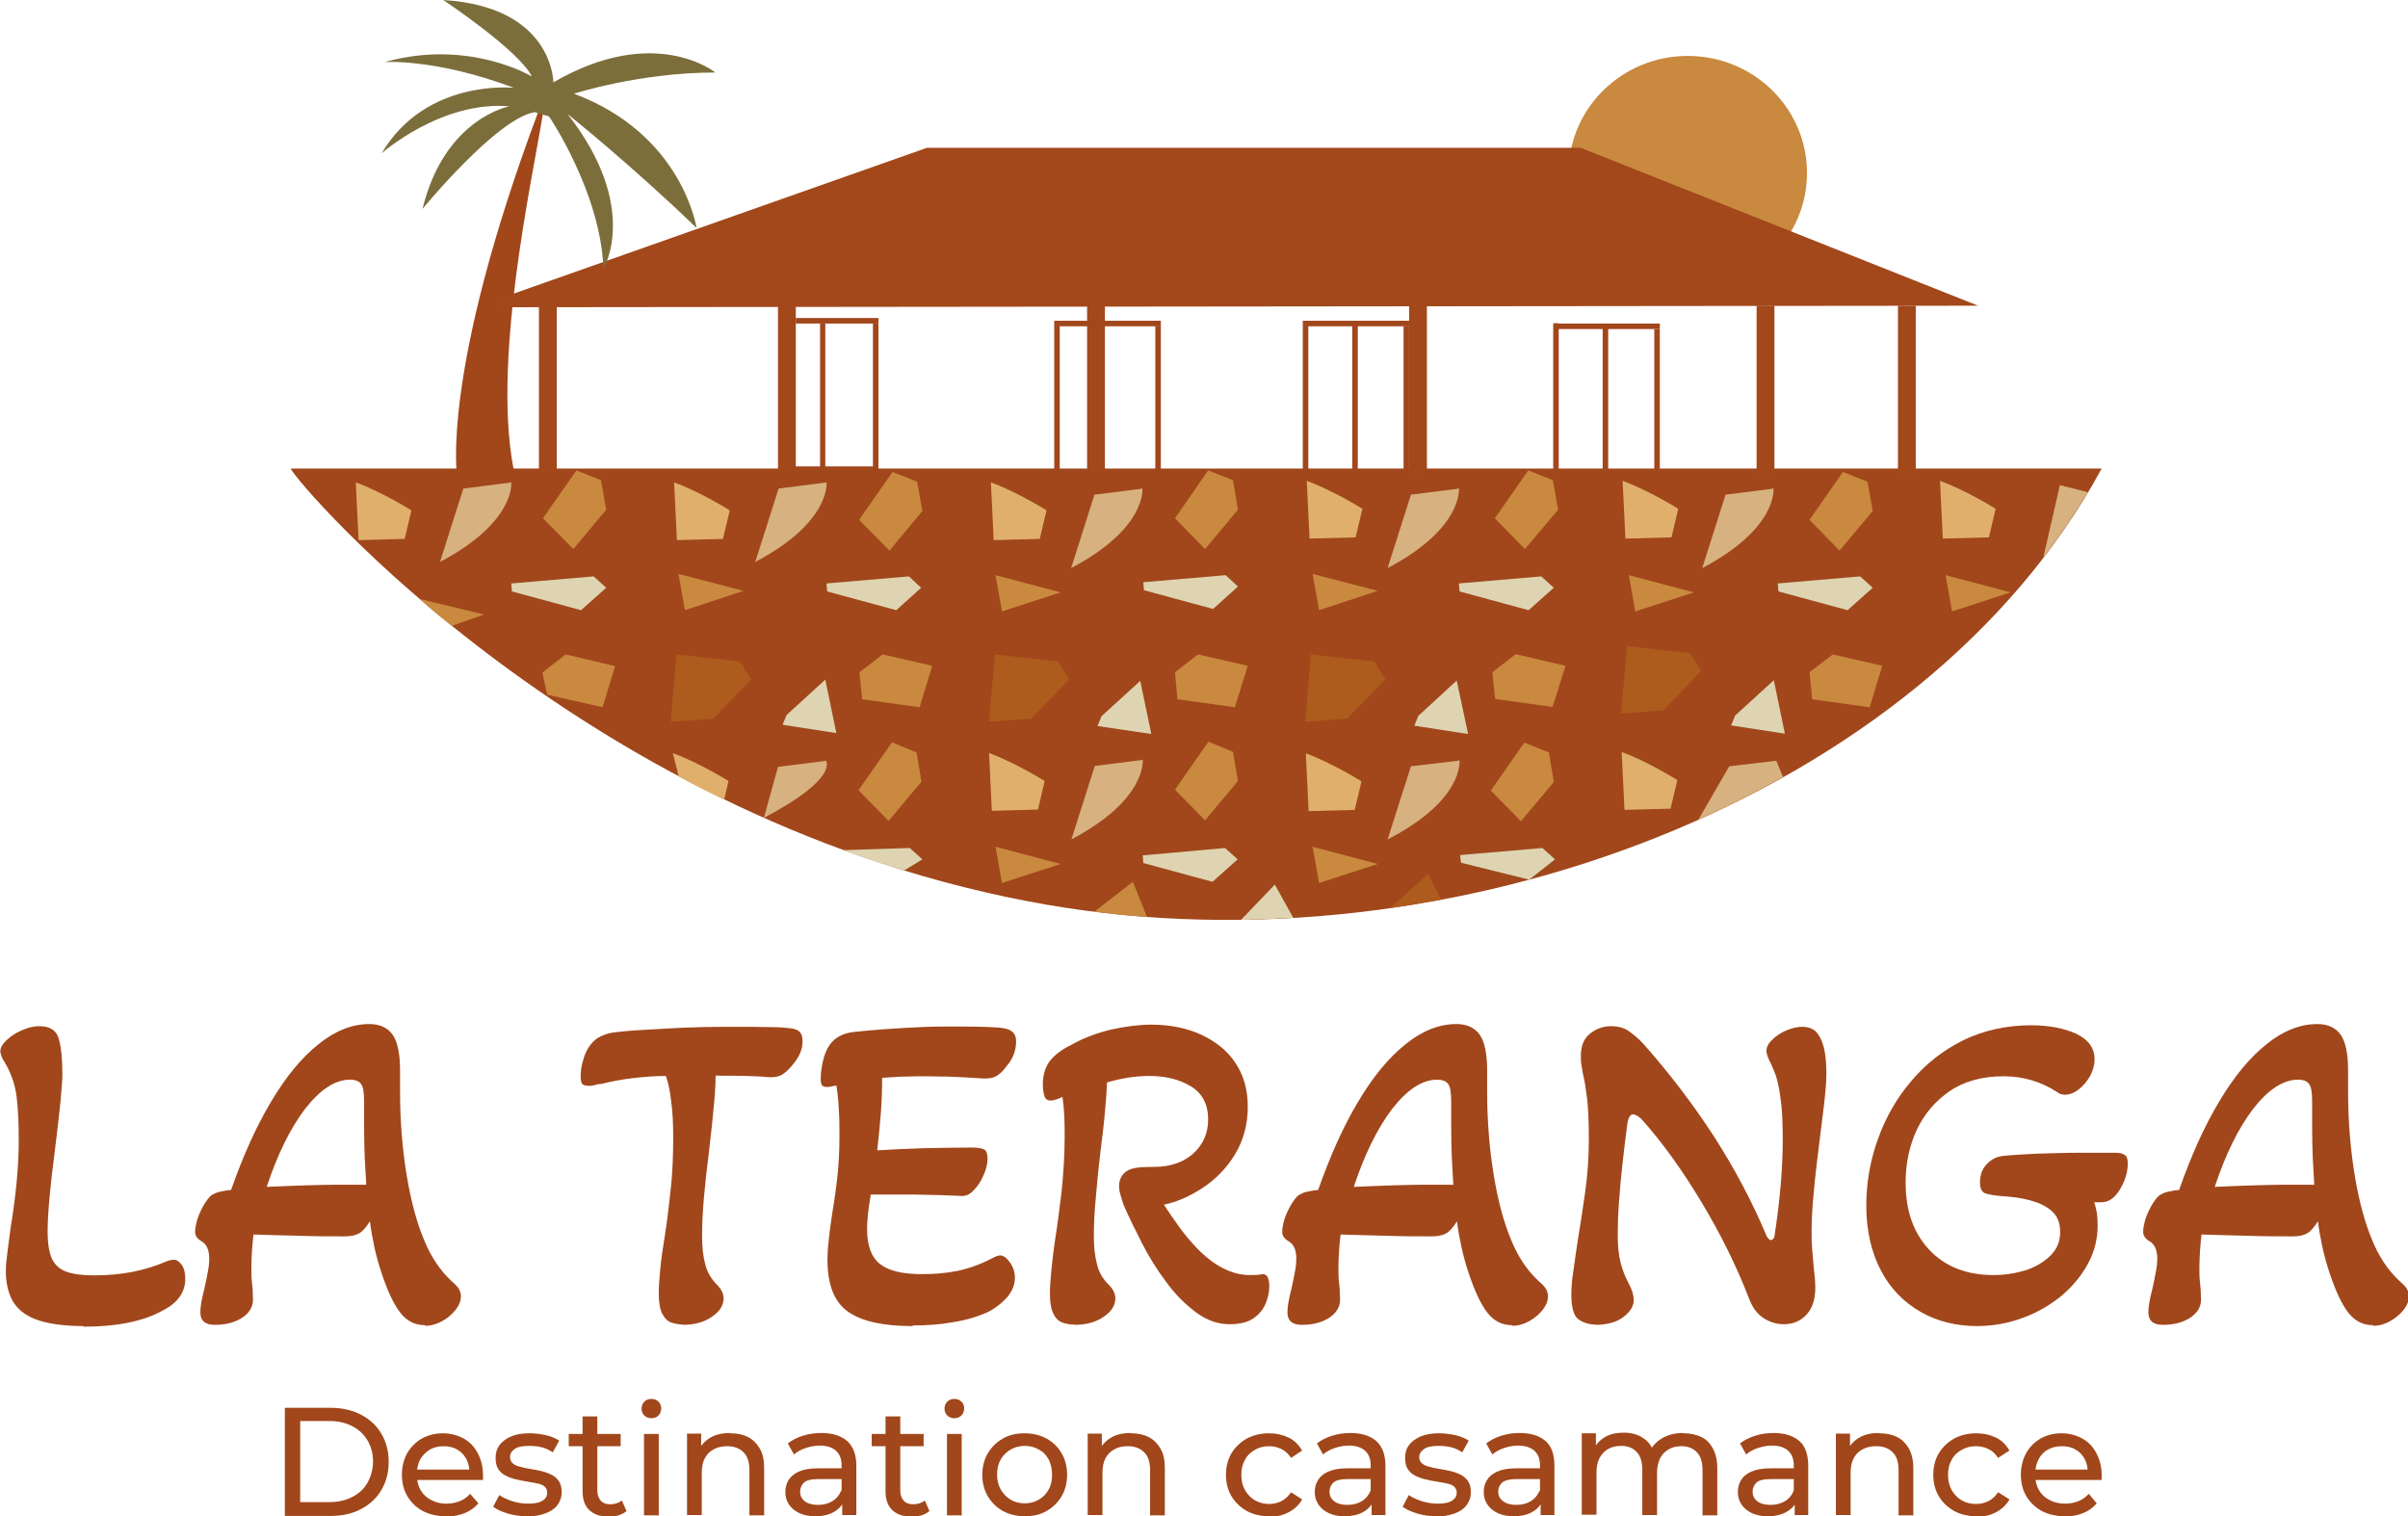 <svg xmlns="http://www.w3.org/2000/svg" id="Calque_1" data-name="Calque 1" viewBox="0 0 78.37 49.35"><defs><style>      .cls-1 {        fill: #a1471a;      }      .cls-2 {        fill: #a1471b;      }      .cls-3 {        fill: #a2481b;      }      .cls-4 {        fill: #ded4b1;      }      .cls-5 {        fill: #ad5c1d;      }      .cls-6 {        fill: #d7b180;      }      .cls-7 {        fill: #e1af6c;      }      .cls-8 {        fill: #c9893f;      }      .cls-9 {        fill: #7c6e3b;      }    </style></defs><g><path class="cls-2" d="M2.72,43.16c-.67,0-1.19-.08-1.56-.22s-.62-.36-.76-.62-.21-.59-.21-.95c0-.18,.02-.38,.05-.6,.03-.22,.06-.48,.1-.77,.18-1.09,.27-2.05,.27-2.89,0-.56-.02-1.03-.07-1.42-.05-.39-.18-.77-.39-1.12-.04-.06-.08-.12-.1-.19s-.04-.12-.04-.16c0-.12,.07-.24,.21-.37,.14-.13,.3-.24,.5-.32,.2-.09,.39-.13,.56-.13,.34,0,.55,.13,.63,.4s.12,.65,.12,1.14c0,.19-.02,.49-.06,.9-.04,.41-.1,.93-.18,1.57-.08,.61-.14,1.14-.18,1.59-.04,.44-.06,.8-.06,1.07,0,.4,.05,.7,.14,.9,.1,.2,.25,.34,.47,.42,.22,.08,.52,.12,.92,.12,.43,0,.83-.04,1.22-.11,.39-.08,.76-.19,1.13-.35,.05-.02,.09-.03,.13-.04,.04,0,.07-.01,.1-.01,.09,0,.17,.06,.25,.16,.08,.11,.12,.26,.12,.46,0,.43-.24,.78-.71,1.02-.63,.36-1.5,.54-2.61,.54Z"></path><path class="cls-2" d="M13.82,43.13c-.31,0-.57-.13-.78-.39-.21-.26-.42-.7-.62-1.3-.1-.3-.18-.59-.24-.87s-.11-.56-.14-.82c-.13,.2-.24,.33-.35,.39-.1,.06-.26,.1-.45,.1-.48,0-1,0-1.54-.02-.54-.01-1.03-.03-1.45-.04-.02,.18-.04,.36-.05,.54-.01,.19-.02,.37-.02,.54,0,.16,0,.32,.02,.48s.03,.31,.03,.46c.03,.28-.08,.5-.32,.67-.25,.17-.55,.25-.92,.25-.32,0-.47-.14-.47-.41,0-.17,.04-.42,.13-.76,.05-.23,.09-.42,.12-.59,.03-.16,.04-.29,.04-.39,0-.28-.08-.47-.25-.57-.14-.08-.21-.18-.21-.31,0-.12,.03-.26,.08-.43,.06-.17,.13-.32,.22-.47,.09-.14,.17-.25,.25-.3,.07-.04,.15-.08,.25-.1s.22-.05,.37-.06c.39-1.11,.82-2.07,1.3-2.87,.48-.81,.99-1.43,1.54-1.87,.54-.44,1.1-.66,1.66-.66,.34,0,.6,.12,.76,.35,.16,.23,.24,.62,.24,1.17v.67c0,1,.08,1.92,.22,2.76s.33,1.52,.55,2.05c.22,.55,.52,1.01,.91,1.37,.12,.1,.2,.19,.24,.26,.04,.08,.06,.15,.06,.23,0,.15-.06,.3-.17,.44s-.26,.27-.44,.37c-.18,.1-.36,.15-.55,.15Zm-5.14-4.5c.48-.02,.91-.04,1.28-.05,.37-.01,.68-.02,.92-.02h1.04c-.02-.28-.03-.57-.05-.88-.01-.3-.02-.63-.02-.97v-.86c0-.29-.03-.48-.1-.57-.06-.09-.19-.14-.36-.14-.48,0-.97,.32-1.46,.95-.48,.63-.9,1.48-1.25,2.54Z"></path><path class="cls-2" d="M22.23,43.11c-.12,0-.24-.02-.37-.06-.12-.04-.22-.13-.3-.28-.08-.15-.12-.37-.12-.68,0-.22,.02-.48,.05-.8,.03-.32,.08-.66,.14-1.02,.08-.49,.14-1.02,.2-1.57s.08-1.11,.08-1.68c0-.47-.02-.87-.07-1.21-.04-.34-.1-.61-.17-.79-.37,0-.73,.03-1.07,.07-.34,.04-.68,.1-1.03,.19-.09,0-.17,.02-.23,.04s-.13,.02-.19,.02c-.09,0-.15-.02-.19-.05-.04-.03-.06-.12-.06-.26,0-.17,.02-.34,.08-.53,.05-.18,.12-.34,.22-.47,.1-.14,.22-.24,.35-.3s.28-.11,.44-.13c.25-.03,.56-.06,.95-.08,.39-.02,.81-.05,1.27-.07s.91-.03,1.36-.03c.72,0,1.24,0,1.55,.01,.31,0,.52,.03,.63,.04,.14,.02,.23,.06,.29,.13s.08,.17,.08,.3c0,.27-.12,.53-.36,.8-.1,.12-.2,.21-.31,.28-.11,.06-.25,.09-.43,.08-.16-.02-.39-.03-.7-.04-.31-.01-.65-.01-1.03-.01,0,.34-.03,.75-.08,1.21-.04,.46-.1,.92-.15,1.39-.06,.46-.11,.91-.15,1.37-.04,.46-.06,.87-.06,1.25,0,.34,.03,.65,.1,.91,.06,.26,.2,.49,.39,.68,.14,.14,.21,.29,.21,.44,0,.22-.12,.42-.37,.59-.25,.18-.57,.27-.97,.27Z"></path><path class="cls-2" d="M29.69,43.16c-.94,0-1.63-.15-2.08-.46s-.68-.87-.68-1.7c0-.17,.01-.37,.04-.61,.02-.24,.06-.52,.11-.86,.08-.48,.14-.92,.18-1.3,.04-.38,.06-.8,.06-1.25,0-.3,0-.59-.02-.86-.01-.28-.04-.54-.08-.79-.15,.03-.25,.05-.3,.05-.08,0-.13-.02-.16-.05-.03-.03-.05-.1-.05-.2,0-.21,.03-.41,.08-.62s.12-.37,.21-.5c.17-.24,.43-.38,.77-.42,.27-.03,.59-.06,.99-.09,.39-.03,.79-.05,1.2-.07,.41-.02,.78-.02,1.1-.02,.91,0,1.45,.02,1.62,.06,.26,.04,.39,.18,.39,.42,0,.3-.1,.57-.31,.81-.11,.15-.22,.26-.33,.32-.11,.07-.26,.09-.46,.08-.44-.03-.82-.05-1.14-.06-.32,0-.55-.01-.68-.01-.23,0-.46,0-.7,.01-.24,0-.49,.03-.74,.04,0,.35-.01,.72-.04,1.11-.03,.4-.07,.81-.12,1.25,.46-.03,.97-.05,1.54-.07,.57-.01,1.08-.02,1.53-.02,.2,0,.33,.02,.41,.06,.07,.04,.11,.14,.11,.31,0,.16-.04,.33-.13,.53-.08,.19-.19,.36-.33,.5-.06,.06-.12,.11-.19,.14s-.17,.05-.28,.03c-.42-.02-.91-.03-1.45-.04-.54,0-1.01,0-1.42,0-.04,.23-.07,.43-.09,.62-.02,.19-.03,.36-.03,.5,0,.54,.14,.92,.42,1.14,.28,.22,.73,.33,1.37,.33,.39,0,.76-.03,1.12-.1,.36-.07,.73-.2,1.11-.39,.14-.08,.24-.12,.31-.12,.11,0,.21,.08,.32,.23s.16,.32,.16,.5c0,.22-.08,.42-.24,.62-.17,.19-.38,.36-.65,.5-.31,.14-.67,.25-1.1,.32-.43,.08-.87,.11-1.32,.11Z"></path><path class="cls-2" d="M34.95,43.11c-.12,0-.24-.02-.36-.06-.12-.04-.23-.13-.3-.28-.08-.15-.12-.37-.12-.68,0-.2,.02-.45,.05-.77,.03-.31,.07-.61,.11-.91,.08-.49,.15-1.04,.22-1.63,.06-.59,.1-1.18,.1-1.77,0-.21,0-.43-.01-.65-.01-.23-.03-.45-.06-.66-.06,.03-.12,.06-.2,.08-.07,.03-.14,.04-.19,.04-.1,0-.17-.05-.2-.15-.03-.1-.05-.23-.05-.37,0-.32,.08-.57,.23-.77,.15-.19,.38-.37,.69-.52,.41-.23,.84-.39,1.3-.5,.46-.1,.9-.16,1.31-.16,.61,0,1.16,.11,1.63,.33s.85,.52,1.11,.92c.27,.4,.4,.87,.4,1.43s-.14,1.08-.41,1.53c-.27,.45-.62,.81-1.04,1.09-.42,.28-.85,.47-1.28,.56,.16,.25,.33,.49,.51,.74,.18,.25,.37,.47,.56,.67,.56,.58,1.14,.88,1.72,.88,.16,0,.3,0,.41-.03,.06,0,.11,.01,.16,.07,.04,.06,.07,.16,.07,.32,0,.19-.04,.38-.12,.57-.08,.19-.21,.35-.4,.48-.19,.13-.45,.19-.77,.19-.39,0-.75-.13-1.1-.39s-.68-.59-.97-.99c-.3-.4-.56-.82-.79-1.27-.23-.45-.43-.86-.59-1.23-.04-.11-.07-.21-.1-.32-.03-.1-.05-.21-.05-.3,0-.17,.06-.31,.17-.42,.08-.08,.19-.13,.33-.16,.14-.03,.35-.04,.63-.04,.52,0,.95-.14,1.28-.43,.32-.29,.49-.66,.49-1.11,0-.49-.19-.86-.56-1.08-.37-.23-.83-.34-1.36-.34-.43,0-.89,.07-1.37,.21-.03,.64-.1,1.38-.21,2.21-.06,.5-.11,.99-.15,1.47-.05,.48-.07,.92-.07,1.32,0,.34,.03,.65,.1,.91,.06,.26,.19,.49,.39,.68,.14,.14,.21,.29,.21,.44,0,.22-.12,.42-.37,.59-.25,.18-.57,.27-.97,.27Z"></path><path class="cls-2" d="M49.2,43.13c-.31,0-.57-.13-.78-.39-.21-.26-.42-.7-.62-1.3-.1-.3-.18-.59-.24-.87s-.11-.56-.14-.82c-.13,.2-.24,.33-.35,.39-.1,.06-.26,.1-.45,.1-.48,0-1,0-1.54-.02-.54-.01-1.03-.03-1.45-.04-.02,.18-.04,.36-.05,.54-.01,.19-.02,.37-.02,.54,0,.16,0,.32,.02,.48s.03,.31,.03,.46c.03,.28-.08,.5-.32,.67-.25,.17-.55,.25-.92,.25-.32,0-.47-.14-.47-.41,0-.17,.04-.42,.13-.76,.05-.23,.09-.42,.12-.59,.03-.16,.04-.29,.04-.39,0-.28-.08-.47-.25-.57-.14-.08-.21-.18-.21-.31,0-.12,.03-.26,.08-.43,.06-.17,.13-.32,.22-.47,.09-.14,.17-.25,.25-.3,.07-.04,.15-.08,.25-.1s.22-.05,.37-.06c.39-1.11,.82-2.07,1.3-2.87,.48-.81,.99-1.43,1.54-1.87,.54-.44,1.1-.66,1.66-.66,.34,0,.6,.12,.76,.35,.16,.23,.24,.62,.24,1.17v.67c0,1,.08,1.92,.22,2.76s.33,1.52,.55,2.05c.22,.55,.52,1.01,.91,1.37,.12,.1,.2,.19,.24,.26,.04,.08,.06,.15,.06,.23,0,.15-.06,.3-.17,.44s-.26,.27-.44,.37c-.18,.1-.36,.15-.55,.15Zm-5.14-4.5c.48-.02,.91-.04,1.28-.05,.37-.01,.68-.02,.92-.02h1.04c-.02-.28-.03-.57-.05-.88-.01-.3-.02-.63-.02-.97v-.86c0-.29-.03-.48-.1-.57-.06-.09-.19-.14-.36-.14-.48,0-.97,.32-1.46,.95-.48,.63-.9,1.48-1.25,2.54Z"></path><path class="cls-2" d="M51.93,43.11c-.22,0-.4-.06-.56-.17-.15-.11-.23-.38-.23-.81,0-.22,.02-.48,.07-.79,.04-.31,.09-.63,.14-.97,.08-.48,.16-1,.24-1.57s.12-1.14,.12-1.7c0-.59-.02-1.05-.06-1.37-.04-.32-.08-.57-.13-.77-.02-.11-.04-.21-.05-.3-.02-.09-.02-.19-.02-.3,0-.32,.1-.56,.3-.72,.2-.16,.43-.24,.68-.24s.46,.06,.62,.19c.17,.12,.32,.26,.44,.39,.85,.96,1.62,1.97,2.3,3.02,.68,1.06,1.25,2.14,1.71,3.24,.05,.08,.09,.12,.13,.12,.06,0,.1-.04,.12-.12,.18-1.16,.27-2.21,.27-3.14,0-.57-.02-1.01-.07-1.34-.04-.33-.1-.59-.16-.77-.07-.18-.13-.33-.19-.44-.03-.07-.06-.13-.08-.19s-.03-.11-.03-.16c0-.12,.06-.24,.19-.36,.12-.12,.28-.23,.45-.3s.35-.12,.52-.12c.24,0,.41,.08,.52,.24,.11,.16,.18,.35,.22,.59s.05,.47,.05,.7c0,.27-.03,.61-.08,1.04-.05,.42-.11,.88-.17,1.37s-.12,.97-.16,1.45c-.05,.48-.07,.9-.07,1.26,0,.21,0,.41,.02,.61,.02,.2,.03,.39,.05,.58,.03,.25,.05,.47,.05,.65,0,.37-.09,.66-.28,.87s-.43,.32-.75,.32c-.22,0-.43-.06-.64-.19-.21-.13-.37-.34-.48-.63-.42-1.09-.95-2.15-1.57-3.18-.62-1.03-1.26-1.92-1.94-2.68-.11-.1-.2-.15-.27-.15-.1,0-.16,.11-.19,.33-.05,.37-.1,.79-.15,1.23-.05,.45-.09,.88-.12,1.3-.03,.42-.04,.78-.04,1.08,0,.34,.03,.63,.09,.87,.06,.24,.15,.48,.27,.7,.11,.2,.16,.38,.16,.54,0,.19-.11,.37-.33,.54-.22,.17-.52,.26-.92,.26Z"></path><path class="cls-2" d="M64.35,43.16c-.68,0-1.3-.15-1.84-.46-.54-.31-.98-.75-1.29-1.34s-.48-1.29-.48-2.12c0-.75,.13-1.48,.38-2.17,.25-.7,.61-1.33,1.08-1.88,.47-.56,1.03-1,1.69-1.33,.66-.32,1.4-.49,2.21-.49,.59,0,1.09,.1,1.48,.28,.39,.19,.59,.46,.59,.83,0,.18-.05,.35-.14,.53-.1,.17-.21,.32-.37,.44-.15,.12-.3,.18-.46,.18-.1,0-.18-.03-.24-.08-.52-.34-1.1-.52-1.75-.52-.69,0-1.28,.16-1.75,.48-.47,.32-.83,.74-1.08,1.27-.24,.52-.36,1.09-.36,1.71,0,.92,.26,1.65,.78,2.2,.52,.54,1.21,.81,2.08,.81,.38,0,.73-.06,1.06-.16,.32-.11,.59-.27,.8-.48s.31-.46,.31-.76-.09-.52-.27-.68c-.18-.16-.41-.27-.7-.35s-.6-.12-.94-.14c-.24-.02-.41-.05-.53-.09-.11-.04-.17-.16-.17-.36,0-.24,.07-.43,.22-.59,.15-.16,.33-.25,.55-.27,.3-.03,.65-.05,1.07-.07,.42-.01,.85-.03,1.3-.03,.45,0,.88,0,1.27,0,.13,0,.23,.02,.3,.07,.07,.04,.1,.14,.1,.28,0,.17-.03,.35-.11,.55s-.18,.37-.3,.5-.28,.21-.45,.21h-.23c.03,.1,.06,.21,.08,.33,.02,.12,.03,.26,.03,.42,0,.43-.1,.85-.31,1.24-.21,.39-.5,.74-.86,1.05-.37,.3-.79,.55-1.26,.72-.48,.18-.98,.27-1.51,.27Z"></path><path class="cls-2" d="M77.22,43.13c-.31,0-.57-.13-.78-.39-.21-.26-.42-.7-.62-1.3-.1-.3-.18-.59-.24-.87s-.11-.56-.14-.82c-.13,.2-.24,.33-.35,.39-.1,.06-.26,.1-.45,.1-.48,0-1,0-1.54-.02-.54-.01-1.03-.03-1.45-.04-.02,.18-.04,.36-.05,.54-.01,.19-.02,.37-.02,.54,0,.16,0,.32,.02,.48s.03,.31,.03,.46c.03,.28-.08,.5-.32,.67-.25,.17-.55,.25-.92,.25-.32,0-.47-.14-.47-.41,0-.17,.04-.42,.13-.76,.05-.23,.09-.42,.12-.59,.03-.16,.04-.29,.04-.39,0-.28-.08-.47-.25-.57-.14-.08-.21-.18-.21-.31,0-.12,.03-.26,.08-.43,.06-.17,.13-.32,.22-.47,.09-.14,.17-.25,.25-.3,.07-.04,.15-.08,.25-.1s.22-.05,.37-.06c.39-1.11,.82-2.07,1.3-2.87,.48-.81,.99-1.43,1.54-1.87,.54-.44,1.1-.66,1.66-.66,.34,0,.6,.12,.76,.35,.16,.23,.24,.62,.24,1.17v.67c0,1,.08,1.92,.22,2.76s.33,1.52,.55,2.05c.22,.55,.52,1.01,.91,1.37,.12,.1,.2,.19,.24,.26,.04,.08,.06,.15,.06,.23,0,.15-.06,.3-.17,.44s-.26,.27-.44,.37c-.18,.1-.36,.15-.55,.15Zm-5.14-4.5c.48-.02,.91-.04,1.28-.05,.37-.01,.68-.02,.92-.02h1.04c-.02-.28-.03-.57-.05-.88-.01-.3-.02-.63-.02-.97v-.86c0-.29-.03-.48-.1-.57-.06-.09-.19-.14-.36-.14-.48,0-.97,.32-1.46,.95-.48,.63-.9,1.48-1.25,2.54Z"></path></g><g><g><path class="cls-2" d="M9.46,15.25c.2,.49,9.71,11.62,24.63,14.2,13.1,2.26,28.47-3.43,34.31-14.2H9.46Z"></path><g><ellipse class="cls-8" cx="54.93" cy="5.63" rx="3.88" ry="3.81"></ellipse><g><rect class="cls-3" x="25.32" y="9.87" width=".58" height="5.5"></rect><rect class="cls-3" x="35.38" y="9.87" width=".58" height="5.58"></rect><rect class="cls-3" x="45.86" y="9.89" width=".58" height="5.5"></rect><rect class="cls-3" x="57.17" y="9.95" width=".58" height="5.5"></rect><rect class="cls-3" x="61.77" y="9.95" width=".58" height="5.5"></rect><rect class="cls-3" x="17.54" y="9.85" width=".58" height="5.5"></rect><g><rect class="cls-2" x="26.08" y="12.85" width="4.83" height=".18" transform="translate(15.56 41.44) rotate(-90)"></rect><g><rect class="cls-2" x="25.9" y="10.35" width="2.69" height=".18"></rect><rect class="cls-2" x="25.81" y="15.18" width="2.69" height=".18"></rect><rect class="cls-2" x="26.69" y="10.53" width=".17" height="4.83"></rect></g></g><g><rect class="cls-2" x="35.27" y="12.94" width="4.83" height=".18" transform="translate(24.66 50.71) rotate(-90)"></rect><g><rect class="cls-2" x="34.47" y="10.44" width="3.31" height=".18"></rect><rect class="cls-2" x="34.36" y="15.27" width="3.31" height=".18"></rect></g><rect class="cls-2" x="31.89" y="12.85" width="5.01" height=".18" transform="translate(21.46 47.34) rotate(-90)"></rect></g><g><rect class="cls-2" x="43.36" y="12.94" width="4.83" height=".18" transform="translate(32.74 58.8) rotate(-90)"></rect><g><rect class="cls-2" x="42.56" y="10.44" width="3.31" height=".18"></rect><rect class="cls-2" x="42.45" y="15.27" width="3.31" height=".18"></rect></g><rect class="cls-2" x="39.98" y="12.85" width="5.01" height=".18" transform="translate(29.55 55.43) rotate(-90)"></rect><rect class="cls-2" x="41.68" y="12.85" width="4.83" height=".18" transform="translate(31.16 57.04) rotate(-90)"></rect></g><g><rect class="cls-2" x="51.51" y="13.03" width="4.83" height=".18" transform="translate(40.81 67.05) rotate(-90)"></rect><g><rect class="cls-2" x="50.71" y="10.53" width="3.31" height=".18"></rect><rect class="cls-2" x="50.6" y="15.36" width="3.31" height=".18"></rect></g><rect class="cls-2" x="48.14" y="12.94" width="5.01" height=".18" transform="translate(37.61 63.67) rotate(-90)"></rect><rect class="cls-2" x="49.84" y="12.94" width="4.83" height=".18" transform="translate(39.22 65.28) rotate(-90)"></rect></g></g><path class="cls-1" d="M17.54,3.58c-3.23,8.61-2.66,11.95-2.66,11.95h1.89c-.82-3.59,.56-9.7,.91-11.89,.02-.11-.11-.16-.15-.06Z"></path><path class="cls-3" d="M16.33,10c0-.1-.02-.2-.02-.3,4.62-1.63,9.24-3.26,13.86-4.89h21.27l12.94,5.14-48.04,.05Z"></path><path class="cls-9" d="M14.41,0c3.6,.21,3.6,2.68,3.6,2.68,3.31-1.92,5.27-.32,5.27-.32-2.47,0-4.6,.69-4.6,.69,3.54,1.32,3.99,4.37,3.99,4.37-2.12-2.05-4.2-3.71-4.2-3.71,2.38,3.03,1.17,5.04,1.17,5.04-.09-2.49-1.77-4.96-1.77-4.96l-.47-.14c-1.24,.21-3.65,3.15-3.65,3.15,.72-2.96,2.83-3.34,2.83-3.34-2.22-.19-4.16,1.53-4.16,1.53,1.45-2.45,4.31-2.13,4.31-2.13-2.55-.96-4.21-.84-4.21-.84,2.75-.77,4.79,.47,4.79,.47-.42-.85-2.87-2.48-2.87-2.48Z"></path></g></g><g><g><path class="cls-7" d="M11.58,15.7c.87,.32,1.81,.91,1.81,.91l-.22,.93-1.5,.04-.09-1.87Z"></path><path class="cls-6" d="M16.59,15.71l-1.51,.19-.76,2.39c2.47-1.3,2.32-2.59,2.32-2.59h-.05Z"></path><polygon class="cls-8" points="17.67 16.87 18.76 15.31 19.56 15.63 19.73 16.59 18.66 17.87 17.67 16.87"></polygon><path class="cls-7" d="M21.94,15.7c.87,.32,1.81,.91,1.81,.91l-.22,.93-1.5,.04-.09-1.87Z"></path><path class="cls-6" d="M26.85,15.71l-1.51,.19-.76,2.39c2.47-1.3,2.32-2.59,2.32-2.59h-.05Z"></path><polygon class="cls-8" points="27.96 16.92 29.05 15.36 29.85 15.68 30.02 16.63 28.95 17.92 27.96 16.92"></polygon><path class="cls-7" d="M32.25,15.7c.87,.32,1.81,.91,1.81,.91l-.22,.93-1.5,.04-.09-1.87Z"></path><path class="cls-6" d="M37.13,15.91l-1.51,.19-.76,2.39c2.47-1.3,2.32-2.59,2.32-2.59h-.05Z"></path><polygon class="cls-8" points="38.24 16.87 39.32 15.31 40.13 15.63 40.29 16.59 39.22 17.87 38.24 16.87"></polygon><path class="cls-7" d="M42.53,15.65c.87,.32,1.81,.91,1.81,.91l-.22,.93-1.5,.04-.09-1.87Z"></path><path class="cls-6" d="M47.43,15.91l-1.51,.19-.76,2.39c2.47-1.3,2.32-2.59,2.32-2.59h-.05Z"></path><polygon class="cls-8" points="48.65 16.87 49.74 15.31 50.54 15.63 50.71 16.59 49.63 17.87 48.65 16.87"></polygon><path class="cls-7" d="M52.81,15.65c.87,.32,1.81,.91,1.81,.91l-.22,.93-1.5,.04-.09-1.87Z"></path><path class="cls-6" d="M57.67,15.91l-1.51,.19-.76,2.39c2.47-1.3,2.32-2.59,2.32-2.59h-.05Z"></path><polygon class="cls-8" points="58.89 16.92 59.98 15.36 60.78 15.68 60.95 16.63 59.87 17.92 58.89 16.92"></polygon><path class="cls-7" d="M63.14,15.65c.87,.32,1.81,.91,1.81,.91l-.22,.93-1.5,.04-.09-1.87Z"></path><polyline class="cls-4" points="16.64 18.99 19.32 18.76 19.73 19.13 18.91 19.86 16.66 19.25"></polyline><polyline class="cls-4" points="26.9 18.99 29.58 18.76 29.98 19.13 29.17 19.86 26.92 19.25"></polyline><polyline class="cls-8" points="22.08 18.68 22.29 19.86 24.2 19.23 22.08 18.68"></polyline><polyline class="cls-8" points="32.4 18.72 32.61 19.9 34.52 19.28 32.4 18.72"></polyline><polyline class="cls-4" points="37.21 18.95 39.89 18.72 40.29 19.09 39.48 19.82 37.23 19.21"></polyline><polyline class="cls-8" points="42.72 18.68 42.93 19.86 44.84 19.23 42.72 18.68"></polyline><polyline class="cls-4" points="47.48 18.99 50.16 18.76 50.57 19.13 49.75 19.86 47.5 19.25"></polyline><polyline class="cls-8" points="53.01 18.72 53.22 19.9 55.13 19.28 53.01 18.72"></polyline><polyline class="cls-4" points="57.86 18.99 60.54 18.76 60.95 19.13 60.13 19.86 57.88 19.25"></polyline><polyline class="cls-8" points="63.32 18.72 63.53 19.9 65.44 19.28 63.32 18.72"></polyline><polygon class="cls-8" points="19.61 23.02 17.81 22.61 17.65 21.89 18.41 21.3 20.02 21.68 19.61 23.02"></polygon><polygon class="cls-5" points="21.83 23.49 22.02 21.3 24.08 21.53 24.45 22.12 23.2 23.4 21.83 23.49"></polygon><polygon class="cls-5" points="32.19 23.49 32.38 21.3 34.44 21.53 34.8 22.11 33.56 23.39 32.19 23.49"></polygon><polyline class="cls-4" points="25.47 23.59 27.22 23.86 26.86 22.12 25.6 23.27"></polyline><polygon class="cls-8" points="29.93 23.02 28.06 22.76 27.97 21.88 28.73 21.3 30.34 21.67 29.93 23.02"></polygon><polyline class="cls-4" points="35.72 23.63 37.47 23.89 37.11 22.16 35.85 23.31"></polyline><polygon class="cls-8" points="40.19 23.02 38.32 22.76 38.24 21.88 38.99 21.3 40.61 21.67 40.19 23.02"></polygon><polygon class="cls-5" points="42.48 23.49 42.66 21.3 44.73 21.53 45.09 22.11 43.84 23.39 42.48 23.49"></polygon><polyline class="cls-4" points="46.03 23.62 47.78 23.89 47.41 22.15 46.16 23.3"></polyline><polygon class="cls-8" points="50.53 23.01 48.66 22.75 48.57 21.88 49.33 21.29 50.95 21.67 50.53 23.01"></polygon><polyline class="cls-4" points="56.34 23.61 58.09 23.88 57.73 22.14 56.47 23.29"></polyline><polygon class="cls-8" points="60.85 23.02 58.98 22.76 58.89 21.88 59.65 21.3 61.26 21.67 60.85 23.02"></polygon><path class="cls-7" d="M21.89,24.51c.88,.32,1.82,.91,1.82,.91l-.14,.6c-.25-.11-.51-.24-.77-.37-.25-.13-.49-.26-.71-.38-.06-.25-.13-.5-.19-.75Z"></path><path class="cls-6" d="M26.83,24.77l-1.51,.19-.46,1.66c2.47-1.3,2.02-1.86,2.02-1.86h-.05Z"></path><polygon class="cls-8" points="27.94 25.72 29.03 24.16 29.83 24.49 29.99 25.44 28.92 26.72 27.94 25.72"></polygon><path class="cls-7" d="M32.19,24.51c.87,.32,1.81,.91,1.81,.91l-.22,.93-1.5,.04-.09-1.87Z"></path><path class="cls-6" d="M37.14,24.74l-1.51,.19-.76,2.39c2.47-1.3,2.32-2.59,2.32-2.59h-.05Z"></path><polygon class="cls-8" points="38.24 25.7 39.33 24.14 40.13 24.47 40.29 25.42 39.22 26.7 38.24 25.7"></polygon><path class="cls-7" d="M42.5,24.52c.87,.32,1.81,.91,1.81,.91l-.22,.93-1.5,.04-.09-1.87Z"></path><path class="cls-6" d="M47.45,24.76l-1.53,.18-.76,2.38c2.5-1.28,2.34-2.57,2.34-2.57h-.05Z"></path><polygon class="cls-8" points="48.52 25.73 49.61 24.17 50.41 24.49 50.57 25.45 49.5 26.73 48.52 25.73"></polygon><path class="cls-7" d="M52.79,24.48c.87,.32,1.8,.91,1.8,.91l-.22,.93-1.5,.04-.09-1.87Z"></path><path class="cls-6" d="M57.81,24.76l-1.53,.18-1,1.73c1.38-.6,2.69-1.35,2.75-1.38l-.22-.53Z"></path><path class="cls-4" d="M27.47,27.67c.71-.02,1.43-.05,2.14-.07l.41,.37-.59,.36-.83-.25c-.2-.07-.49-.17-.7-.24-.15-.05-.29-.11-.44-.16Z"></path><polyline class="cls-8" points="32.4 27.56 32.61 28.74 34.52 28.12 32.4 27.56"></polyline><polyline class="cls-4" points="37.19 27.84 39.87 27.6 40.28 27.97 39.46 28.7 37.21 28.09"></polyline><polyline class="cls-8" points="42.72 27.56 42.93 28.74 44.84 28.12 42.72 27.56"></polyline><polyline class="cls-4" points="47.52 27.83 50.2 27.6 50.61 27.97 49.77 28.63 47.55 28.08"></polyline><polygon class="cls-5" points="52.76 23.22 52.95 21.03 55.01 21.26 55.37 21.84 54.13 23.12 52.76 23.22"></polygon><path class="cls-6" d="M66.5,18.15c.18-.79,.36-1.57,.54-2.36,.3,.08,.61,.15,.91,.23-.19,.31-.39,.63-.61,.96-.28,.42-.56,.81-.84,1.17Z"></path></g><path class="cls-8" d="M13.64,19.48c.19,.17,.38,.34,.59,.51,.16,.13,.32,.26,.47,.38,.35-.12,.71-.25,1.06-.37l-2.13-.51Z"></path><polyline class="cls-8" points="36.5 29.78 37.33 29.84 36.87 28.7 35.62 29.67"></polyline><path class="cls-5" d="M45.24,29.56c.41-.37,.82-.74,1.24-1.12,.14,.28,.28,.56,.42,.84-.09,.02-.16,.03-.22,.04-.05,0-.23,.04-.47,.08,0,0-.09,.01-.17,.03-.3,.05-.61,.1-.8,.12Z"></path><polyline class="cls-4" points="41.28 29.91 42.09 29.87 41.49 28.79 40.39 29.94"></polyline></g></g><g><path class="cls-2" d="M9.27,49.32v-3.5h1.48c.37,0,.7,.07,.99,.22,.29,.15,.51,.35,.67,.62s.24,.57,.24,.92-.08,.65-.24,.92-.38,.47-.67,.62c-.28,.15-.61,.22-.99,.22h-1.48Zm.5-.43h.95c.29,0,.54-.06,.75-.17,.21-.11,.38-.26,.49-.46s.18-.43,.18-.69-.06-.49-.18-.69c-.12-.2-.28-.35-.49-.46-.21-.11-.46-.17-.75-.17h-.95v2.63Z"></path><path class="cls-2" d="M14.51,49.35c-.28,0-.53-.06-.75-.17-.22-.12-.38-.28-.5-.48-.12-.2-.18-.44-.18-.7s.06-.5,.17-.7c.12-.2,.27-.36,.48-.48,.2-.11,.43-.17,.68-.17s.48,.06,.68,.17c.2,.11,.35,.27,.46,.48,.11,.21,.17,.44,.17,.72,0,.02,0,.04,0,.07,0,.03,0,.05,0,.08h-2.25v-.34h2l-.19,.12c0-.17-.03-.32-.1-.46-.07-.13-.17-.24-.3-.31-.13-.08-.28-.11-.45-.11s-.31,.04-.44,.11c-.13,.08-.23,.18-.31,.31-.07,.14-.11,.29-.11,.46v.08c0,.18,.04,.33,.12,.47,.08,.14,.2,.25,.34,.32,.15,.08,.31,.12,.5,.12,.16,0,.3-.03,.43-.08,.13-.05,.24-.13,.34-.24l.27,.31c-.12,.14-.27,.25-.45,.32s-.38,.11-.6,.11Z"></path><path class="cls-2" d="M17.15,49.35c-.22,0-.43-.03-.63-.09-.2-.06-.35-.13-.47-.22l.2-.38c.11,.08,.25,.14,.42,.2,.17,.05,.34,.08,.51,.08,.22,0,.38-.03,.48-.1,.1-.06,.15-.15,.15-.26,0-.08-.03-.15-.09-.2-.06-.05-.14-.08-.24-.1-.1-.02-.21-.04-.33-.06s-.24-.04-.36-.07c-.12-.03-.23-.07-.33-.12-.1-.05-.18-.12-.24-.21s-.09-.21-.09-.37,.04-.3,.13-.42c.09-.12,.22-.21,.38-.28,.17-.07,.36-.1,.59-.1,.17,0,.35,.02,.53,.06s.32,.1,.44,.18l-.21,.38c-.12-.08-.24-.14-.38-.17-.13-.03-.26-.04-.39-.04-.21,0-.37,.03-.47,.1s-.15,.16-.15,.26c0,.09,.03,.16,.09,.21,.06,.05,.14,.09,.24,.11,.1,.03,.21,.05,.33,.07,.12,.02,.24,.04,.36,.07,.12,.03,.23,.07,.33,.12,.1,.05,.18,.12,.24,.21,.06,.09,.09,.21,.09,.36,0,.16-.05,.3-.14,.42-.09,.12-.23,.21-.4,.27-.17,.06-.37,.1-.61,.1Z"></path><path class="cls-2" d="M18.51,47.07v-.4h1.69v.4h-1.69Zm1.29,2.29c-.27,0-.47-.07-.62-.21-.15-.14-.22-.35-.22-.62v-2.43h.48v2.41c0,.14,.04,.25,.11,.33,.07,.08,.17,.12,.31,.12,.15,0,.27-.04,.38-.12l.15,.34c-.07,.06-.16,.11-.26,.14-.1,.03-.21,.04-.32,.04Z"></path><path class="cls-2" d="M21.2,46.16c-.09,0-.17-.03-.23-.09s-.09-.13-.09-.22,.03-.17,.09-.23c.06-.06,.14-.09,.23-.09s.17,.03,.23,.09c.06,.06,.09,.13,.09,.22,0,.09-.03,.17-.09,.23-.06,.06-.14,.09-.24,.09Zm-.24,3.16v-2.65h.48v2.65h-.48Z"></path><path class="cls-2" d="M23.77,46.65c.22,0,.41,.04,.57,.12s.29,.21,.39,.38,.14,.38,.14,.64v1.53h-.48v-1.47c0-.26-.06-.45-.19-.58s-.3-.2-.53-.2c-.17,0-.32,.03-.44,.1-.13,.07-.22,.16-.29,.29-.07,.13-.1,.29-.1,.48v1.37h-.48v-2.65h.46v.72l-.08-.19c.09-.17,.22-.31,.4-.41,.18-.1,.39-.14,.63-.14Z"></path><path class="cls-2" d="M26.54,49.35c-.2,0-.37-.03-.52-.1-.15-.07-.26-.16-.34-.28s-.12-.25-.12-.4,.03-.27,.1-.39c.07-.12,.18-.21,.33-.28s.36-.11,.63-.11h.84v.35h-.82c-.24,0-.4,.04-.48,.12-.08,.08-.12,.18-.12,.29,0,.13,.05,.23,.15,.31,.1,.08,.25,.12,.43,.12s.34-.04,.47-.12c.13-.08,.23-.2,.29-.35l.09,.33c-.06,.16-.17,.28-.33,.37s-.36,.14-.6,.14Zm.87-.03v-.56l-.02-.11v-.96c0-.2-.06-.36-.18-.47-.12-.11-.3-.17-.53-.17-.16,0-.31,.03-.46,.08-.15,.05-.28,.12-.38,.21l-.2-.36c.14-.11,.3-.19,.49-.25,.19-.06,.39-.09,.6-.09,.36,0,.64,.09,.84,.26,.2,.18,.3,.45,.3,.81v1.6h-.46Z"></path><path class="cls-2" d="M28.37,47.07v-.4h1.69v.4h-1.69Zm1.29,2.29c-.27,0-.47-.07-.62-.21-.15-.14-.22-.35-.22-.62v-2.43h.48v2.41c0,.14,.04,.25,.11,.33,.07,.08,.17,.12,.31,.12,.15,0,.27-.04,.38-.12l.15,.34c-.07,.06-.16,.11-.26,.14-.1,.03-.21,.04-.32,.04Z"></path><path class="cls-2" d="M31.06,46.16c-.09,0-.17-.03-.23-.09s-.09-.13-.09-.22,.03-.17,.09-.23c.06-.06,.14-.09,.23-.09s.17,.03,.23,.09c.06,.06,.09,.13,.09,.22,0,.09-.03,.17-.09,.23-.06,.06-.14,.09-.24,.09Zm-.24,3.16v-2.65h.48v2.65h-.48Z"></path><path class="cls-2" d="M33.35,49.35c-.26,0-.5-.06-.71-.17-.21-.12-.37-.28-.49-.48-.12-.2-.18-.44-.18-.7s.06-.5,.18-.7c.12-.2,.28-.36,.49-.48,.21-.12,.44-.17,.71-.17s.5,.06,.71,.17c.21,.12,.37,.27,.49,.48,.12,.2,.18,.44,.18,.7s-.06,.5-.18,.7c-.12,.2-.28,.36-.49,.48-.21,.12-.44,.17-.71,.17Zm0-.42c.17,0,.32-.04,.46-.12,.14-.08,.24-.19,.32-.33,.08-.14,.11-.31,.11-.49s-.04-.35-.11-.49c-.08-.14-.18-.25-.32-.32-.13-.08-.29-.12-.46-.12s-.32,.04-.46,.12c-.13,.08-.24,.18-.32,.32s-.12,.3-.12,.49,.04,.35,.12,.49c.08,.14,.19,.25,.32,.33,.13,.08,.29,.12,.46,.12Z"></path><path class="cls-2" d="M36.81,46.65c.22,0,.41,.04,.57,.12s.29,.21,.39,.38,.14,.38,.14,.64v1.53h-.48v-1.47c0-.26-.06-.45-.19-.58s-.3-.2-.53-.2c-.17,0-.32,.03-.44,.1-.13,.07-.22,.16-.29,.29-.07,.13-.1,.29-.1,.48v1.37h-.48v-2.65h.46v.72l-.08-.19c.09-.17,.22-.31,.4-.41,.18-.1,.39-.14,.63-.14Z"></path><path class="cls-2" d="M41.3,49.35c-.27,0-.51-.06-.72-.17-.21-.12-.38-.28-.5-.48-.12-.2-.18-.44-.18-.7s.06-.5,.18-.7c.12-.2,.29-.36,.5-.48,.21-.11,.45-.17,.72-.17,.24,0,.45,.05,.64,.14,.19,.09,.33,.24,.44,.42l-.36,.24c-.09-.13-.19-.23-.32-.29-.12-.06-.26-.09-.4-.09-.17,0-.33,.04-.46,.12-.14,.08-.25,.18-.32,.32-.08,.14-.12,.3-.12,.49s.04,.36,.12,.5c.08,.14,.19,.25,.32,.33,.14,.08,.29,.12,.46,.12,.14,0,.28-.03,.4-.09s.23-.16,.32-.29l.36,.23c-.1,.18-.25,.32-.44,.42-.19,.1-.4,.15-.64,.15Z"></path><path class="cls-2" d="M43.77,49.35c-.2,0-.37-.03-.52-.1-.15-.07-.26-.16-.34-.28s-.12-.25-.12-.4,.03-.27,.1-.39c.07-.12,.18-.21,.33-.28,.16-.07,.36-.11,.63-.11h.84v.35h-.82c-.24,0-.4,.04-.48,.12-.08,.08-.12,.18-.12,.29,0,.13,.05,.23,.15,.31,.1,.08,.25,.12,.43,.12s.34-.04,.47-.12c.13-.08,.23-.2,.29-.35l.09,.33c-.06,.16-.17,.28-.33,.37s-.36,.14-.6,.14Zm.87-.03v-.56l-.03-.11v-.96c0-.2-.06-.36-.18-.47-.12-.11-.3-.17-.53-.17-.16,0-.31,.03-.46,.08s-.28,.12-.38,.21l-.2-.36c.14-.11,.3-.19,.49-.25,.19-.06,.39-.09,.6-.09,.36,0,.64,.09,.84,.26,.2,.18,.3,.45,.3,.81v1.6h-.46Z"></path><path class="cls-2" d="M46.75,49.35c-.22,0-.43-.03-.63-.09-.2-.06-.35-.13-.47-.22l.2-.38c.11,.08,.25,.14,.42,.2,.17,.05,.34,.08,.51,.08,.22,0,.38-.03,.48-.1,.1-.06,.15-.15,.15-.26,0-.08-.03-.15-.09-.2-.06-.05-.14-.08-.24-.1-.1-.02-.21-.04-.33-.06s-.24-.04-.36-.07c-.12-.03-.23-.07-.33-.12-.1-.05-.18-.12-.24-.21-.06-.09-.09-.21-.09-.37s.04-.3,.13-.42,.22-.21,.38-.28c.17-.07,.36-.1,.59-.1,.17,0,.35,.02,.53,.06,.18,.04,.32,.1,.44,.18l-.21,.38c-.12-.08-.24-.14-.38-.17-.13-.03-.26-.04-.39-.04-.21,0-.37,.03-.47,.1s-.16,.16-.16,.26c0,.09,.03,.16,.09,.21,.06,.05,.14,.09,.24,.11,.1,.03,.21,.05,.33,.07s.24,.04,.36,.07c.12,.03,.23,.07,.33,.12s.18,.12,.24,.21c.06,.09,.09,.21,.09,.36,0,.16-.05,.3-.14,.42-.09,.12-.22,.21-.39,.27-.17,.06-.37,.1-.61,.1Z"></path><path class="cls-2" d="M49.27,49.35c-.2,0-.37-.03-.52-.1-.15-.07-.26-.16-.34-.28s-.12-.25-.12-.4,.03-.27,.1-.39c.07-.12,.18-.21,.33-.28,.15-.07,.36-.11,.63-.11h.84v.35h-.82c-.24,0-.4,.04-.49,.12-.08,.08-.12,.18-.12,.29,0,.13,.05,.23,.16,.31,.1,.08,.25,.12,.43,.12s.34-.04,.47-.12,.23-.2,.29-.35l.09,.33c-.06,.16-.17,.28-.33,.37s-.36,.14-.61,.14Zm.87-.03v-.56l-.02-.11v-.96c0-.2-.06-.36-.18-.47-.12-.11-.3-.17-.53-.17-.16,0-.31,.03-.46,.08-.15,.05-.28,.12-.38,.21l-.2-.36c.14-.11,.3-.19,.49-.25,.19-.06,.39-.09,.6-.09,.36,0,.64,.09,.84,.26s.29,.45,.29,.81v1.6h-.46Z"></path><path class="cls-2" d="M54.8,46.65c.21,0,.4,.04,.57,.12s.29,.21,.38,.38c.09,.17,.14,.38,.14,.64v1.53h-.48v-1.47c0-.26-.06-.45-.18-.58-.12-.13-.29-.2-.5-.2-.16,0-.3,.03-.42,.1-.12,.07-.21,.16-.28,.29-.06,.13-.1,.29-.1,.48v1.37h-.48v-1.47c0-.26-.06-.45-.18-.58s-.29-.2-.51-.2c-.16,0-.29,.03-.42,.1-.12,.07-.21,.16-.28,.29-.07,.13-.1,.29-.1,.48v1.37h-.48v-2.65h.46v.71l-.08-.18c.08-.17,.21-.31,.38-.41,.17-.1,.38-.14,.61-.14,.25,0,.47,.06,.65,.19,.18,.12,.3,.31,.36,.57l-.2-.08c.08-.2,.22-.37,.42-.49,.2-.12,.43-.18,.7-.18Z"></path><path class="cls-2" d="M57.54,49.35c-.2,0-.37-.03-.52-.1-.15-.07-.26-.16-.34-.28s-.12-.25-.12-.4,.03-.27,.1-.39c.07-.12,.18-.21,.33-.28,.16-.07,.36-.11,.63-.11h.84v.35h-.82c-.24,0-.4,.04-.48,.12-.08,.08-.12,.18-.12,.29,0,.13,.05,.23,.15,.31,.1,.08,.25,.12,.43,.12s.34-.04,.47-.12c.14-.08,.23-.2,.29-.35l.1,.33c-.06,.16-.18,.28-.34,.37s-.36,.14-.6,.14Zm.87-.03v-.56l-.03-.11v-.96c0-.2-.06-.36-.18-.47-.12-.11-.29-.17-.53-.17-.16,0-.31,.03-.46,.08s-.28,.12-.38,.21l-.2-.36c.14-.11,.3-.19,.49-.25,.19-.06,.39-.09,.6-.09,.36,0,.64,.09,.84,.26s.29,.45,.29,.81v1.6h-.46Z"></path><path class="cls-2" d="M61.17,46.65c.22,0,.41,.04,.57,.12s.29,.21,.39,.38c.09,.17,.14,.38,.14,.64v1.53h-.48v-1.47c0-.26-.06-.45-.19-.58s-.3-.2-.53-.2c-.17,0-.32,.03-.45,.1-.13,.07-.22,.16-.29,.29-.07,.13-.1,.29-.1,.48v1.37h-.48v-2.65h.46v.72l-.08-.19c.09-.17,.22-.31,.4-.41,.18-.1,.39-.14,.63-.14Z"></path><path class="cls-2" d="M64.32,49.35c-.27,0-.51-.06-.72-.17-.21-.12-.38-.28-.5-.48s-.18-.44-.18-.7,.06-.5,.18-.7c.12-.2,.29-.36,.5-.48,.21-.11,.45-.17,.72-.17,.24,0,.45,.05,.64,.14,.19,.09,.33,.24,.44,.42l-.37,.24c-.09-.13-.19-.23-.32-.29-.12-.06-.26-.09-.4-.09-.17,0-.33,.04-.47,.12-.14,.08-.25,.18-.32,.32-.08,.14-.12,.3-.12,.49s.04,.36,.12,.5c.08,.14,.19,.25,.32,.33,.14,.08,.29,.12,.47,.12,.14,0,.28-.03,.4-.09s.23-.16,.32-.29l.37,.23c-.1,.18-.25,.32-.44,.42-.19,.1-.4,.15-.64,.15Z"></path><path class="cls-2" d="M67.2,49.35c-.28,0-.53-.06-.75-.17-.21-.12-.38-.28-.5-.48s-.18-.44-.18-.7,.06-.5,.17-.7c.11-.2,.27-.36,.47-.48,.2-.11,.43-.17,.68-.17s.48,.06,.68,.17c.2,.11,.35,.27,.46,.48,.11,.21,.17,.44,.17,.72,0,.02,0,.04,0,.07,0,.03,0,.05,0,.08h-2.25v-.34h2l-.2,.12c0-.17-.03-.32-.1-.46-.07-.13-.17-.24-.3-.31-.13-.08-.28-.11-.45-.11s-.32,.04-.45,.11-.23,.18-.3,.31c-.07,.14-.11,.29-.11,.46v.08c0,.18,.04,.33,.12,.47,.08,.14,.2,.25,.34,.32,.15,.08,.32,.12,.51,.12,.16,0,.3-.03,.43-.08,.13-.05,.24-.13,.34-.24l.26,.31c-.12,.14-.27,.25-.45,.32s-.38,.11-.6,.11Z"></path></g></svg>
